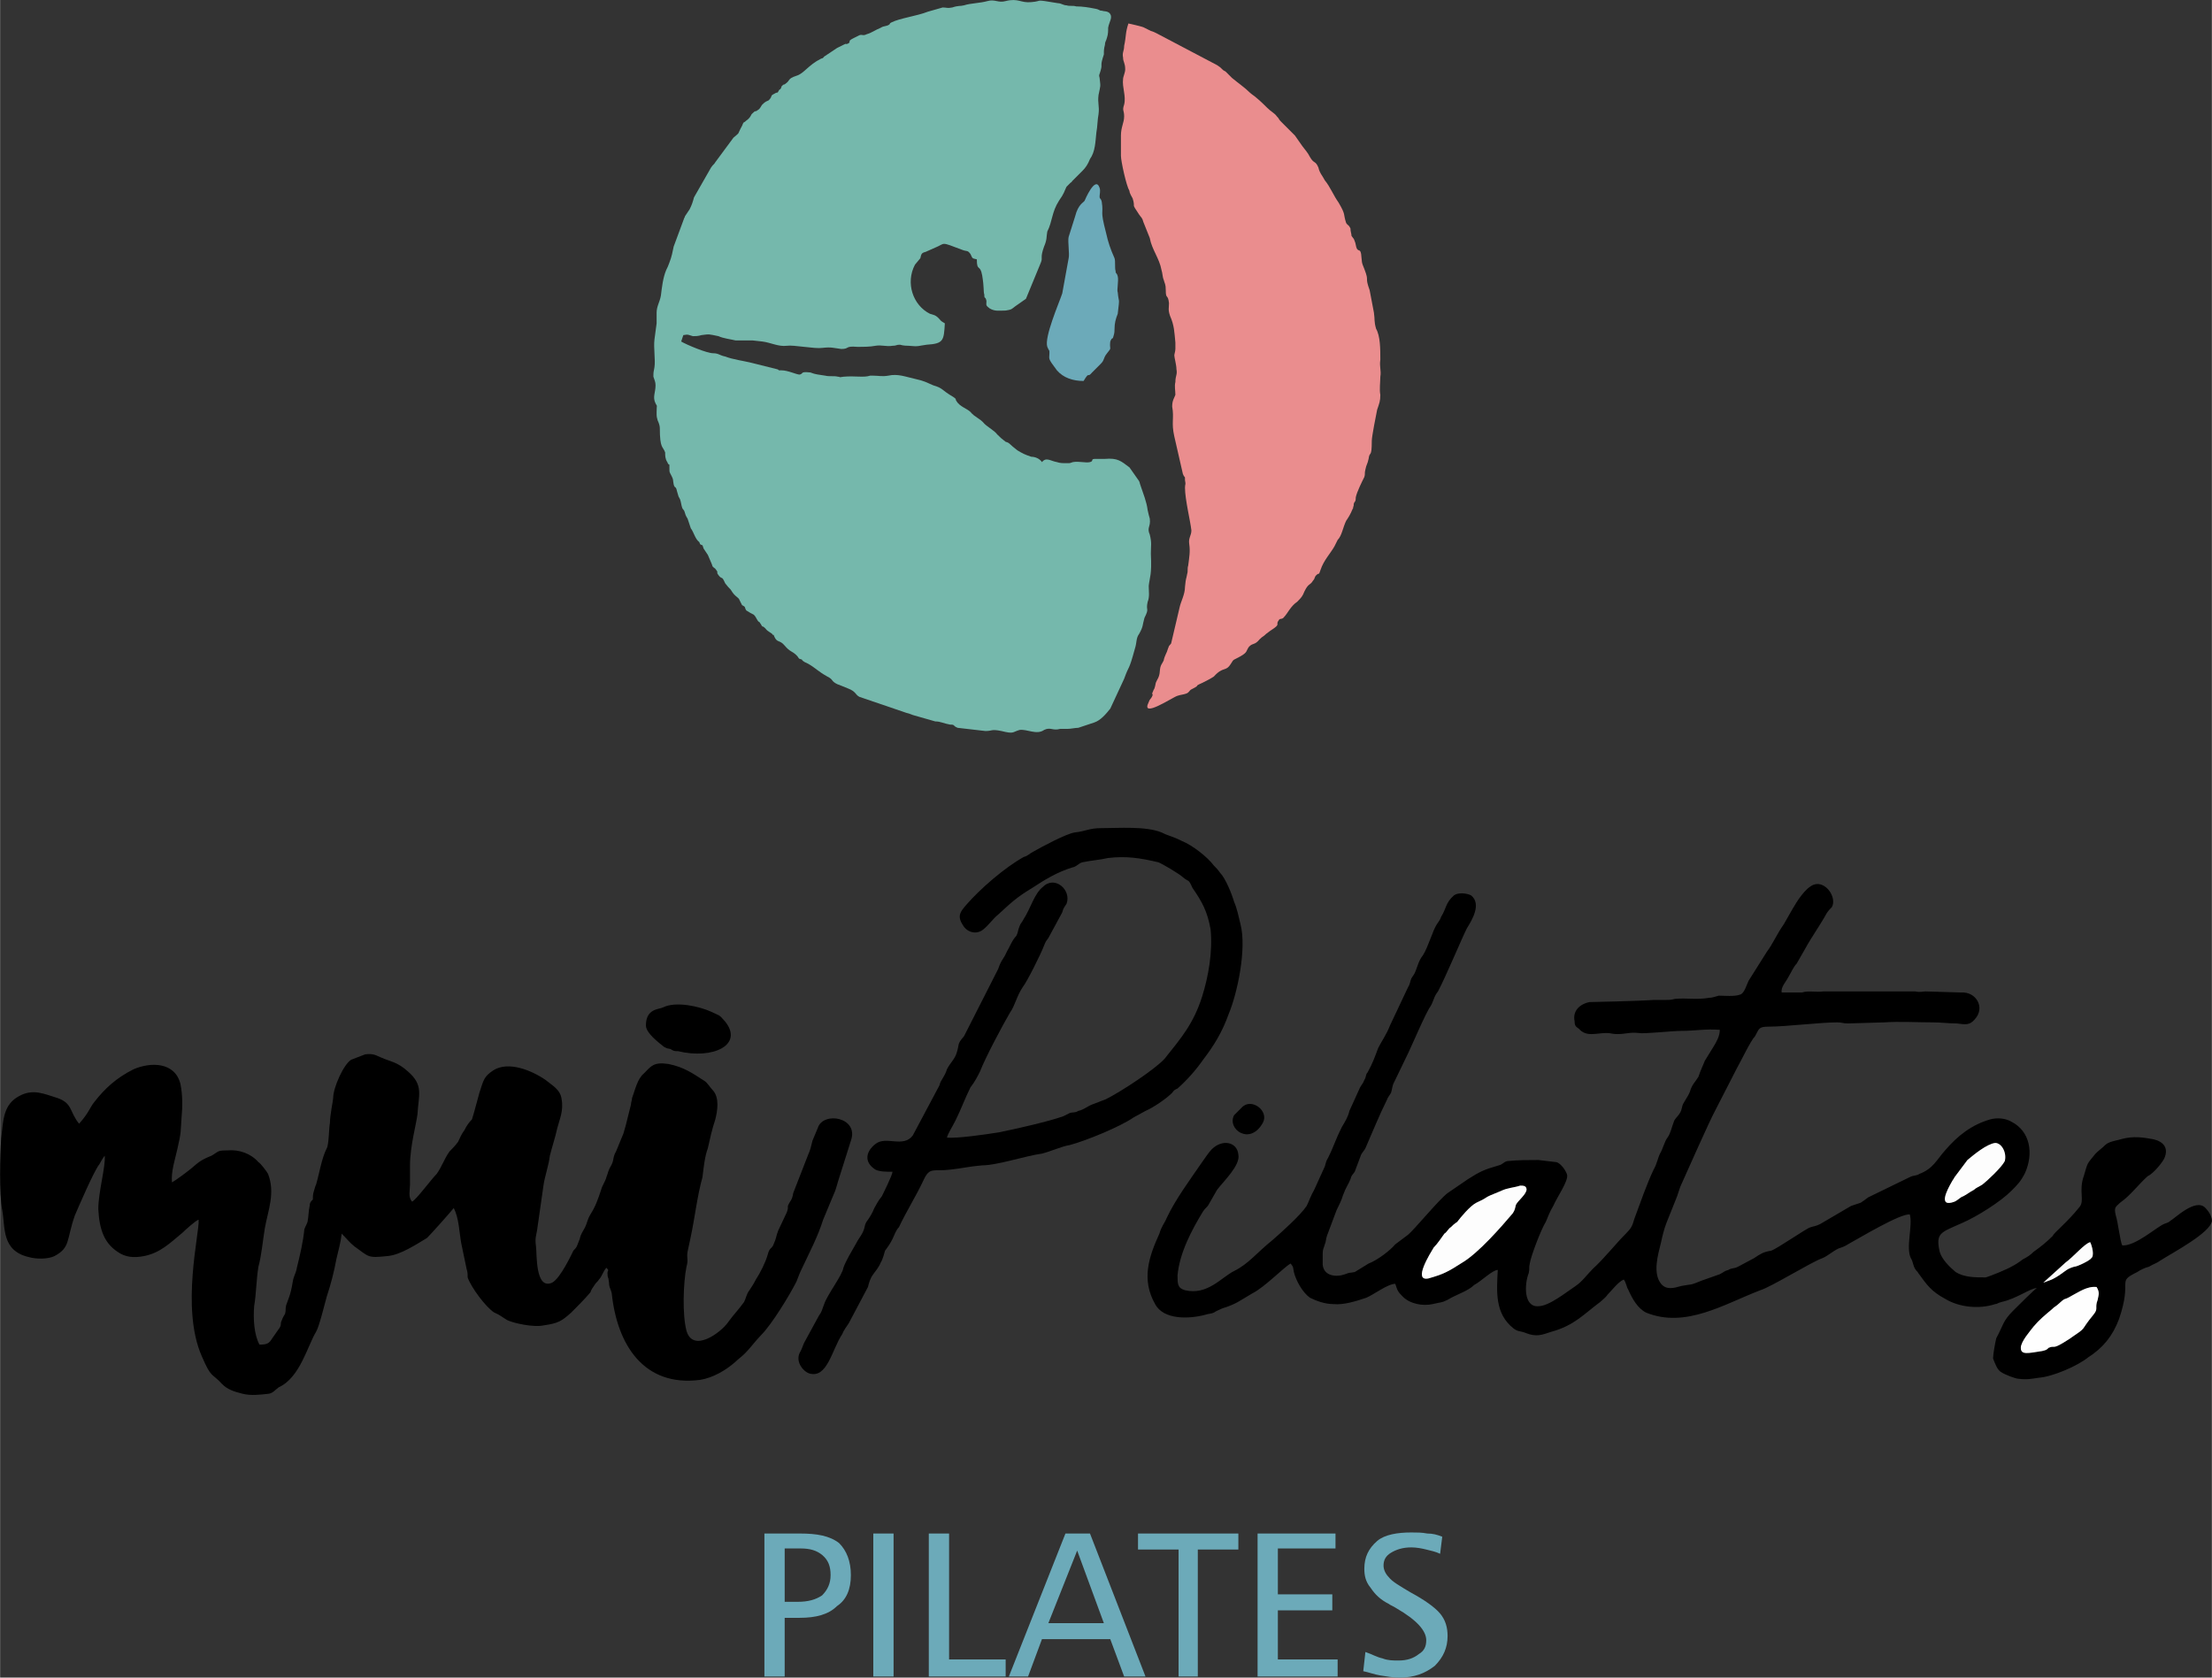 <?xml version="1.0" encoding="UTF-8"?>
<!DOCTYPE svg PUBLIC "-//W3C//DTD SVG 1.1//EN" "http://www.w3.org/Graphics/SVG/1.1/DTD/svg11.dtd">
<!-- Creator: CorelDRAW X8 -->
<svg xmlns="http://www.w3.org/2000/svg" xml:space="preserve" width="52.919mm" height="40.145mm" version="1.1" style="shape-rendering:geometricPrecision; text-rendering:geometricPrecision; image-rendering:optimizeQuality; fill-rule:evenodd; clip-rule:evenodd"
viewBox="0 0 2072 1572"
 xmlns:xlink="http://www.w3.org/1999/xlink">
 <rect x="0" y="0" width="2072" height="1572" fill="#333333" stroke="none"/>
 <defs>
  <style type="text/css">
   <![CDATA[
    .fil3 {fill:black}
    .fil2 {fill:#6CAAB9}
    .fil0 {fill:#75B8AC}
    .fil1 {fill:#EA8D8E}
    .fil6 {fill:#FCFCFC}
    .fil4 {fill:#FDFDFD}
    .fil5 {fill:#FEFEFE}
    .fil7 {fill:#6CAAB9;fill-rule:nonzero}
   ]]>
  </style>
 </defs>
 <g id="Capa_x0020_1">
  <path class="fil0" d="M915 243c0,12 3,4 5,15 2,12 1,15 2,18 0,5 1,1 2,6 0,4 -1,4 3,7 5,3 9,2 15,2 6,-1 5,-1 9,-4l10 -7 14 -34c2,-5 -1,-4 3,-15 3,-7 2,-9 3,-14 5,-10 4,-18 11,-29 5,-7 5,-9 7,-13l4 -4c0,0 0,0 0,0 1,0 1,-1 1,-1l10 -10c3,-3 5,-6 7,-11 5,-7 5,-16 6,-25 1,-5 1,-12 2,-17 1,-8 -1,-10 0,-18 2,-10 2,-7 1,-16 -1,-3 0,-3 1,-7 2,-7 -1,-3 3,-15 0,-4 0,-5 1,-9 0,-3 1,-3 2,-7 1,-3 1,-6 1,-9 1,-6 5,-10 1,-14 -3,-2 -4,-1 -7,-2 -3,0 -1,-1 -7,-2 -5,-1 -11,-2 -17,-2 -3,-1 -6,0 -9,-1 -3,0 -5,-2 -8,-2 -24,-4 -13,-2 -25,-1 -10,1 -12,-4 -24,-1 -7,2 -10,-2 -17,0 -7,2 -16,2 -22,4 -4,1 -5,0 -11,2 -5,1 -5,0 -9,0l-14 4c-10,4 -26,6 -34,10 -2,1 -1,1 -2,2 -3,2 -5,1 -8,3 -5,2 -9,5 -13,6 -4,2 -4,0 -7,1l-6 3c-6,3 -1,3 -5,5 -3,1 0,-1 -4,1l-6 3c-3,2 0,0 -3,2l-9 6c-2,2 0,1 -3,2 -12,6 -16,14 -23,16 -9,3 -5,4 -11,8 -2,1 0,-1 -3,2 0,1 -1,3 -2,3 -3,5 0,1 -5,4 -4,2 -1,2 -5,6 -2,1 -3,1 -6,4 -1,1 -2,4 -4,5 -4,3 -1,-1 -6,4 -1,2 -2,4 -5,6 -3,3 -2,0 -4,5 -5,9 -1,5 -8,11l-17 23c-1,2 -2,2 -4,5l-16 28c-1,4 -2,7 -4,11l-4 6c-1,1 0,1 -1,2l-10 27c-1,5 -2,10 -4,15 -1,3 -2,5 -3,7 -3,7 -4,16 -5,24 -1,6 -4,10 -4,16 0,3 0,6 0,10l-2 15c-1,8 1,19 0,26 -1,5 -1,5 -1,9 1,3 2,5 2,8 0,7 -3,11 0,17 2,4 1,0 1,8 0,5 0,4 1,8 1,2 2,5 2,7 0,20 3,17 5,23 0,3 0,6 2,9 2,5 2,-1 2,6 0,4 0,3 2,7 2,4 1,3 2,8 1,4 2,1 3,6 2,7 1,4 3,8 1,3 1,5 2,8 1,2 1,1 2,3 1,3 1,4 3,7l3 9c3,4 4,10 8,13 1,3 1,2 3,3 1,3 0,0 1,3l4 6c1,2 2,5 3,7 2,4 0,3 4,6 4,5 0,2 3,6 3,4 3,1 5,5 2,4 0,1 4,6 3,3 2,2 4,5 2,3 4,4 6,6l3 6c4,2 2,2 4,5 3,2 5,3 7,4 2,2 2,3 4,6 2,2 1,0 2,2 1,1 1,2 2,3 1,0 2,1 3,2 2,3 6,4 7,6 3,3 -1,-3 1,1 3,7 5,3 10,9 5,6 7,5 11,9 3,3 1,3 5,4 1,2 4,3 6,4 7,4 9,7 18,12 6,3 3,4 9,7l10 4c8,3 7,6 11,8l44 15c4,1 3,1 6,2l21 6c5,0 8,2 14,3 5,0 2,1 7,3l26 3c7,0 5,-2 15,0 12,3 10,1 17,-1 7,-1 16,5 23,0 6,-3 8,1 15,-1l7 0c3,0 7,-1 10,-1l15 -5c6,-2 11,-8 15,-13l13 -28c5,-14 4,-6 10,-28 2,-6 1,-10 4,-14 4,-7 3,-8 5,-15 5,-10 1,-6 3,-15 2,-5 1,-10 1,-15 1,-9 3,-10 2,-30 0,-8 1,-10 -1,-18 -3,-7 1,-7 0,-15 -1,-4 -1,-3 -2,-8 -1,-8 -4,-15 -7,-24 -1,-4 -1,-3 -3,-6l-7 -10c-8,-6 -11,-9 -23,-8 -2,0 -7,0 -9,0 -5,0 -1,2 -5,3 -4,1 -10,-1 -16,0 -3,1 -2,1 -6,1 -4,0 -6,0 -9,-1 -6,-1 -10,-5 -14,0 -2,-3 -6,-5 -10,-5 -6,-2 -8,-3 -13,-6 -8,-6 -7,-7 -11,-8 -4,-3 -5,-4 -8,-7 -2,-3 -9,-7 -12,-10 -4,-5 -9,-6 -13,-11 -3,-3 -10,-5 -13,-10 -2,-3 1,-1 -3,-4 -12,-7 -9,-8 -19,-11 -7,-3 -8,-4 -17,-6 -9,-2 -16,-5 -25,-3 -6,1 -9,0 -14,0 -3,0 0,0 -3,0 -6,2 -14,0 -25,1 -6,1 -2,0 -5,0 -4,-1 -8,0 -12,-1 -6,-1 -9,-1 -14,-3 -10,-1 -6,1 -10,2 -3,0 -11,-4 -17,-4 -5,0 -1,0 -4,-1l-24 -6c-8,-2 -17,-3 -25,-6 -5,-1 -6,-3 -11,-3 -6,0 -25,-8 -30,-11l2 -6c5,-1 5,0 9,1 2,0 5,0 8,-1 8,-1 6,-1 16,1 4,2 12,3 16,4 5,0 12,0 16,0l9 1c8,1 15,5 23,4 6,-1 26,3 33,2 9,-1 10,0 18,1 8,0 3,-3 15,-2 6,0 12,0 17,-1 6,-1 10,1 16,0 4,0 3,-1 7,-1 3,1 7,1 8,1 10,1 9,0 17,-1 16,-1 16,-4 17,-20 -5,-3 -3,-2 -6,-5 -3,-3 -5,-3 -8,-4 -16,-8 -23,-29 -14,-46l5 -6c1,-4 1,-5 5,-6l9 -4c10,-4 4,-6 25,2 5,2 5,0 8,4 2,4 1,4 6,5l0 0 0 0z"/>
  <path class="fil1" d="M1053 109c0,6 -3,10 -3,18 0,7 0,11 0,18l0 1c0,5 5,28 8,33 0,2 2,5 3,7 3,10 -2,3 6,15 2,3 3,3 4,7l6 15c2,11 9,19 11,30 1,3 1,7 2,9 1,4 2,4 2,10 0,9 2,3 3,12 0,5 -1,6 1,12 4,9 4,15 5,25 0,2 0,3 0,6 0,2 -1,5 -1,6 0,2 2,9 2,13 1,5 -1,6 -1,12 -1,4 0,8 0,12 -1,3 -3,5 -3,11 2,11 -1,15 2,28l8 35c2,5 2,1 2,6 1,5 0,3 0,7 0,11 5,31 6,40 0,5 -3,7 -2,13 1,7 0,12 -1,20 -1,3 0,5 -1,8 -1,6 -1,2 -2,12 0,7 -4,14 -5,19l-8 34c-3,4 -1,0 -3,5 -1,4 -3,6 -4,11 -2,4 -2,3 -3,6 -1,4 0,7 -3,12 -2,4 -1,2 -2,6 -1,4 -1,2 -2,5 -2,4 1,1 -1,5 -1,2 -2,2 -3,5 -8,16 23,-5 27,-6 3,-1 5,-1 8,-2 3,-1 3,-3 5,-4 10,-5 1,-2 10,-6 4,-2 8,-4 11,-6 9,-10 11,-4 16,-12 3,-5 2,-3 9,-7 7,-4 5,-5 8,-9 4,-4 5,-1 10,-7 3,-3 3,-2 6,-5l4 -3c11,-7 4,-5 8,-10 1,-2 3,0 5,-3 3,-3 6,-10 12,-14 4,-4 5,-5 7,-10 4,-8 5,-5 8,-10 2,-2 1,-3 3,-5 3,-3 2,1 4,-5 3,-9 9,-15 13,-22l3 -6c4,-4 5,-12 8,-18 2,-3 4,-6 6,-11 1,-1 0,-1 1,-3 0,-5 2,-2 2,-8 1,-5 6,-15 8,-19 1,-3 0,-3 1,-7 1,-5 2,-5 3,-10 1,-8 3,0 3,-17 0,-4 4,-24 5,-29 2,-6 3,-8 3,-14 -1,-5 0,-12 0,-17 1,-6 -1,-9 0,-16 0,-10 0,-22 -4,-29 -2,-7 -1,-8 -2,-15l-4 -21c-5,-14 0,-7 -5,-20 -3,-7 -2,-6 -3,-14 -1,-5 -2,-2 -4,-5 -1,-2 -1,-5 -2,-7 -1,-3 -1,-2 -3,-5 0,-2 -1,-4 -1,-7 -2,-4 -2,-2 -4,-5 -3,-9 0,-7 -7,-19 -5,-7 -8,-15 -13,-21 -2,-4 -5,-7 -6,-12 -3,-7 -4,-3 -8,-10 -2,-4 -4,-6 -7,-10 -3,-4 -4,-6 -7,-10l-13 -13c-3,-3 -1,-2 -4,-5 -2,-3 -5,-4 -9,-8 -12,-12 -14,-12 -16,-14 -5,-5 -11,-9 -17,-14l-6 -6c-2,-1 -2,-1 -3,-2 -2,-2 -2,-2 -5,-4l-57 -30c-2,-1 -2,-1 -5,-2 -4,-2 -4,-2 -6,-3 -1,-1 -15,-4 -15,-4 -3,9 -2,12 -4,21 0,5 -2,6 -1,11 0,4 2,5 2,11 0,3 -2,7 -2,9 -1,8 3,16 1,24 -2,6 0,5 0,11l0 0 0 0z"/>
  <path class="fil2" d="M1015 357c6,-10 3,-2 8,-8l8 -8c4,-4 2,-5 6,-10 5,-6 2,-3 3,-11 2,-5 2,-1 3,-5 1,-3 1,-5 1,-7 0,-5 1,-9 3,-14 2,-17 1,-9 0,-20 -1,-2 1,-11 0,-15 -1,-4 -2,-2 -2,-5 -1,-3 0,-9 -1,-12 -4,-9 -6,-15 -8,-24 -6,-23 -2,-16 -4,-29 -1,-4 -2,-2 -2,-5 0,-2 1,-5 0,-8 -4,-12 -14,12 -14,12 -1,2 -6,3 -9,15l-6 19c-1,4 1,16 0,20l-6 33c-3,9 -17,41 -14,50 2,5 2,2 2,6 0,6 -2,4 7,16 6,7 15,10 25,10l0 0z"/>
  <g id="_2901400041888">
   <path class="fil3" d="M584 1062l-7 17c-3,5 -2,8 -4,12 -4,7 -3,7 -5,12 -1,4 -4,8 -5,12 -3,9 -5,15 -10,23 -3,5 -3,8 -5,12 -2,4 -4,6 -5,11 -3,7 -2,7 -6,11 -1,2 -12,26 -20,30 -16,7 -14,-28 -15,-34 -1,-8 0,-9 1,-15l6 -42c1,-8 5,-19 6,-28 2,-8 5,-17 7,-26 2,-8 6,-16 4,-27 -1,-9 -9,-13 -15,-18 -13,-9 -35,-18 -49,-9 -9,6 -9,9 -13,21 -2,7 -5,19 -7,25 -3,3 -5,6 -7,10 -3,4 -4,7 -6,11 -3,4 -5,6 -8,9 -5,7 -7,14 -12,21 -5,5 -19,24 -23,26 -4,-4 -2,-11 -2,-16 0,-7 0,-12 0,-18 0,-18 6,-39 7,-48 1,-18 6,-27 -9,-40 -10,-9 -16,-9 -25,-13 -5,-2 -7,-4 -15,-3l-13 5c-7,4 -17,26 -17,36 0,2 -3,16 -3,23 -1,5 -1,21 -3,24 -5,10 -7,24 -10,34 -1,2 -1,3 -2,6 -1,3 -1,5 -1,8 -2,2 -3,3 -3,6 -1,4 -1,10 -2,15 -1,3 -2,4 -3,7 -1,11 -4,24 -7,36 -1,6 -3,7 -4,14 -2,12 -4,15 -6,21 -1,4 0,4 -1,8 -1,2 -2,3 -3,6 -2,4 0,3 -2,7 -2,3 -5,7 -7,10 -3,5 -5,6 -12,6 -5,-9 -6,-24 -5,-36 2,-12 2,-25 4,-37 3,-11 4,-24 6,-36 3,-17 10,-33 3,-51 -1,-2 -7,-10 -9,-11 -7,-8 -18,-12 -29,-11 -10,0 -8,1 -15,5 -10,4 -12,6 -19,12 -5,4 -13,10 -18,13 -1,-10 3,-22 5,-31 4,-17 3,-17 4,-30 1,-10 1,-21 -1,-31 -5,-21 -28,-21 -44,-14 -16,8 -27,18 -37,31 -4,5 -5,10 -14,20 -9,-11 -6,-19 -20,-24 -13,-4 -23,-9 -36,-2 -15,8 -15,22 -17,40 -1,15 -2,52 1,67 3,16 -1,38 25,44 7,2 18,2 24,-1 15,-8 11,-15 19,-38 3,-7 18,-42 23,-48 1,-2 4,-7 5,-8 1,10 -6,34 -6,50 1,20 6,32 18,40 7,5 15,6 25,4 15,-3 24,-12 36,-22 2,-2 13,-12 15,-12 1,12 -17,83 3,128 9,21 9,15 19,26 5,5 11,7 19,9 8,2 16,1 25,0 4,-1 5,-3 9,-6 20,-9 27,-39 35,-52 3,-5 8,-26 10,-33 4,-12 7,-24 9,-35 2,-9 4,-15 5,-24 4,4 8,9 12,12 14,10 12,11 31,9 12,-1 27,-11 37,-17 4,-4 21,-23 25,-28 5,10 5,22 7,33l5 24c1,3 1,5 1,8 3,9 17,28 25,33 5,2 7,4 12,7 6,3 25,7 34,5 14,-2 17,-4 26,-12 5,-5 13,-13 18,-19 1,-3 2,-4 4,-7 1,-2 3,-3 4,-5 3,-3 4,-8 7,-11 3,3 1,2 1,5 0,5 1,4 1,6 1,5 0,3 1,7 1,3 1,2 2,6 5,48 30,88 83,81 12,-2 24,-9 33,-17 3,-3 5,-4 9,-8 5,-5 10,-12 15,-17 10,-10 27,-38 33,-50 2,-5 3,-8 5,-12 7,-15 15,-30 20,-46l10 -24c2,-4 3,-9 4,-12l12 -38c8,-22 -26,-28 -31,-12l-5 12c-1,4 -2,9 -4,13l-14 36c-1,7 -3,7 -5,12 0,3 0,3 -1,6l-8 17c-2,5 -2,8 -4,12 -2,6 -4,3 -6,11 -2,7 -7,17 -11,23 -2,4 -4,7 -6,10 -3,4 -3,7 -5,11 -5,7 -10,12 -15,19 -7,10 -33,29 -39,8 -4,-15 -3,-45 0,-60 2,-7 0,-8 1,-14 1,-5 2,-9 3,-14 4,-19 6,-38 11,-56 1,-8 2,-19 5,-27 2,-9 4,-18 7,-27 2,-8 4,-20 -2,-27 -3,-3 -5,-7 -8,-9 -11,-7 -19,-13 -34,-16 -14,-2 -16,2 -23,9 -6,5 -8,15 -11,23 0,2 -1,4 -1,6l-5 20c-1,3 -1,4 -2,7l0 0 0 0z"/>
   <path class="fil3" d="M1893 1263c0,-6 9,-16 12,-20 5,-6 11,-11 17,-16 1,-1 2,-2 5,-4 10,-9 4,-3 14,-9 6,-3 14,-9 23,-8 3,5 2,7 1,12 -3,8 1,8 -4,14 -14,17 -4,10 -23,23 -17,11 -12,5 -19,8 -2,2 -2,2 -6,3 -13,2 -20,4 -20,-3l0 0 0 0zm42 -80c7,-5 18,-18 23,-19 2,4 4,13 1,15 -1,2 -13,8 -16,8 -7,2 -8,4 -14,8 -3,2 -5,3 -7,4l-8 3 21 -19zm-511 -72c3,0 6,0 6,4 -1,5 -8,10 -10,14 -1,4 -1,5 -3,8 -11,13 -32,37 -47,46 -14,9 -18,11 -32,15 -15,3 2,-24 5,-29 4,-4 7,-9 10,-13 2,-1 4,-5 6,-6 2,-2 3,-3 6,-5 3,-4 12,-15 18,-18 15,-7 3,-3 23,-11 6,-3 12,-3 18,-5l0 0 0 0zm445 -40c6,0 11,9 9,17 -3,6 -17,19 -21,22 -3,2 -6,3 -8,5 -4,2 -6,4 -10,6 -3,1 -4,3 -8,5 -16,6 -7,-11 -3,-18 1,-2 2,-3 3,-5l12 -16c6,-5 18,-15 26,-16l0 0 0 0zm-200 -141c-1,-5 4,-10 6,-14 3,-5 5,-10 8,-13l8 -14c6,-11 14,-22 20,-33 2,-3 3,-4 5,-6 5,-9 -6,-25 -17,-21 -8,3 -16,16 -20,23 -3,5 -5,9 -8,14 -7,10 -10,18 -16,26l-17 27c-2,4 -4,12 -8,13 -5,2 -15,1 -20,1 -4,1 -6,2 -9,2 -11,2 -21,0 -32,1 -4,1 -5,1 -9,1 -4,0 -7,0 -11,0 -13,1 -58,2 -60,2 -10,2 -16,9 -14,18 0,4 1,5 4,7 7,8 16,4 26,4 4,0 5,1 10,1 8,0 12,-2 20,-1 5,1 31,-2 40,-2 13,0 22,-2 36,-1 0,6 -3,11 -6,16l-8 13c-2,5 -4,9 -6,15 -3,5 -6,7 -8,14 -2,5 -6,10 -7,13 -1,4 -1,5 -3,8 -2,3 -4,4 -5,7 -2,5 -3,11 -6,15 -3,4 -4,10 -7,15 -2,4 -3,10 -6,15 -7,15 -12,30 -18,46 -2,7 -3,9 -8,14 -10,10 -20,23 -31,33 -5,5 -10,12 -16,16 -9,6 -25,19 -35,19 -14,1 -13,-21 -9,-31 1,-4 0,-5 1,-9 1,-7 11,-33 15,-39 2,-5 4,-10 7,-15 4,-9 14,-23 13,-29 -1,-4 -6,-11 -10,-12l-17 -2c-10,0 -19,0 -29,1 -4,1 -4,3 -8,4 -14,4 -18,6 -29,13l-19 13c-8,6 -31,34 -37,39 -4,3 -8,6 -12,9 -5,6 -17,15 -25,18l-13 8c-5,1 -4,0 -9,2 -8,3 -20,2 -21,-9 0,-2 0,-7 0,-10 0,-5 1,-5 2,-9 1,-2 1,-5 2,-8l9 -24c2,-4 5,-10 6,-14 3,-8 5,-10 7,-15 1,-4 2,-4 4,-7l6 -16c1,-2 3,-4 4,-6 7,-16 13,-31 20,-45 1,-3 3,-5 4,-7 1,-3 1,-5 2,-8l14 -29c3,-6 17,-39 21,-44 3,-5 3,-9 7,-14 7,-13 22,-49 27,-59 5,-8 14,-23 4,-31 -4,-2 -12,-3 -16,0 -8,7 -7,12 -12,20 -1,3 -2,4 -4,7 -4,6 -8,21 -13,29 -4,5 -5,10 -7,15 -1,3 -3,5 -4,7 -1,2 -1,5 -3,8l-17 36c-3,8 -8,15 -11,21 -3,8 -5,14 -10,23 -2,2 -1,4 -3,7 -1,3 -3,5 -4,7l-10 22c-1,5 -4,10 -7,15 -7,14 -7,17 -13,29 -2,3 -2,5 -3,8l-10 22c-3,5 -5,11 -7,15 -6,9 -24,25 -32,32 -15,12 -22,22 -36,29 -12,6 -25,23 -46,18 -7,-2 -7,-6 -7,-14 2,-21 13,-42 24,-60 2,-3 4,-4 5,-6l8 -14c6,-8 22,-23 20,-33 -1,-12 -15,-15 -25,-5 -3,3 -6,8 -9,12 -11,16 -25,35 -33,52 -2,5 -5,8 -7,15 -10,22 -17,43 -4,66 8,15 32,14 47,10 3,-1 6,-1 8,-2 3,-2 4,-2 8,-4 13,-4 16,-7 28,-14 12,-6 30,-25 36,-28 3,4 2,3 3,8 2,8 8,19 15,24 6,3 14,6 22,6 10,1 22,-3 31,-6 7,-3 20,-13 27,-13 2,6 2,7 7,12 7,7 19,9 28,7 8,-2 8,-1 14,-4 8,-5 19,-8 25,-14 6,-3 17,-14 22,-14 -1,20 -3,41 15,55 4,3 6,2 11,4 10,4 15,2 24,-1 22,-6 31,-17 46,-28 2,-2 5,-4 7,-7 4,-4 10,-12 15,-14 2,2 3,8 4,9 4,9 9,18 17,22 37,15 73,-8 107,-21 10,-3 47,-26 58,-30 5,-2 9,-6 15,-9 3,-1 6,-2 9,-4 11,-6 49,-29 58,-28 3,10 -4,31 1,41 2,3 2,7 4,10 1,2 2,2 3,4 8,11 12,17 25,24 13,8 32,10 47,5 2,0 2,-1 6,-2 14,-3 27,-13 33,-13 -2,1 -18,17 -22,21 -10,10 -9,13 -16,26 -1,4 -3,15 -3,19 2,5 4,11 8,13 3,2 13,6 16,6 8,1 12,0 19,-1 13,-1 36,-11 46,-19 14,-9 23,-20 29,-36 13,-38 -3,-34 17,-44 3,-2 7,-4 11,-5 5,-3 7,-3 11,-6 11,-7 47,-26 48,-37 0,-5 -4,-10 -6,-12 -9,-10 -29,10 -33,12 -2,2 -4,2 -6,3 -7,3 -27,21 -39,20 -2,-4 -4,-22 -6,-28 -2,-8 0,-8 4,-12 10,-7 17,-17 26,-25 5,-2 15,-14 16,-18 4,-11 -5,-16 -14,-17 -11,-2 -19,-2 -29,1 -4,1 -10,2 -13,5 -3,3 -6,5 -9,8 -9,11 -7,8 -11,21 -5,14 1,23 -4,29 -12,15 -24,24 -25,27 -6,6 -11,10 -18,15 -3,3 -6,5 -10,7 -4,3 -7,5 -11,7 -3,2 -20,9 -24,10 -10,0 -20,0 -28,-5 -6,-5 -13,-12 -15,-19 -4,-18 1,-18 21,-27 14,-6 36,-20 46,-30 6,-6 9,-9 13,-17 8,-18 5,-39 -13,-48 -5,-3 -13,-4 -20,-2 -17,5 -30,15 -42,29 -8,9 -11,17 -24,22 -3,2 -5,1 -9,3l-39 19c-4,3 -4,3 -7,5 -3,1 -6,2 -9,3l-29 17c-4,2 -6,2 -9,3 -4,1 -31,20 -37,22 -7,1 -10,3 -16,7l-15 8c-4,2 -6,1 -9,3 -4,1 -4,2 -8,4l-17 6c-12,5 -9,3 -19,5 -7,2 -14,4 -19,-2 -8,-10 -3,-27 0,-39 1,-5 3,-13 5,-18l10 -25c1,-3 2,-6 3,-9 5,-11 27,-61 33,-72l20 -39c4,-7 13,-26 17,-30 4,-7 3,-9 13,-9 16,0 48,-4 64,-4 5,0 5,1 10,1l34 -1c15,-1 30,0 46,0 7,0 14,1 22,1 8,1 12,2 17,-4 10,-11 1,-26 -13,-25l-33 -1c-3,0 -5,1 -10,0 -7,0 -15,0 -22,0l-64 0c-7,1 -14,-1 -20,1 -3,0 -1,0 -4,0l-15 0 0 0 0 0z"/>
   <path class="fil3" d="M1032 776c-12,0 -15,3 -25,4 -8,1 -32,14 -39,18 -4,2 -5,4 -9,5 -18,10 -41,30 -54,45 -5,6 -9,10 -3,19 4,7 13,9 19,4 6,-5 9,-10 14,-14 12,-11 17,-16 32,-25 12,-8 24,-15 37,-19 5,-1 6,-4 10,-5 10,-2 15,-2 24,-4 17,-2 30,0 47,4 3,1 20,11 23,14 6,5 5,1 9,10 9,13 14,22 17,39 2,21 -2,44 -8,63 -8,25 -19,38 -35,58 -9,10 -41,31 -55,38l-13 5c-5,2 -8,5 -13,6 -3,2 -5,1 -8,2 -2,1 -4,2 -6,3 -14,5 -45,12 -60,15 -12,2 -40,6 -49,5 1,-4 5,-10 8,-16 5,-10 9,-21 14,-31 4,-5 7,-11 9,-15 5,-13 21,-43 28,-55 5,-7 6,-15 12,-24 4,-5 17,-31 20,-39 2,-5 2,-4 4,-7l13 -24c1,-4 2,-5 4,-8 5,-13 -11,-27 -22,-16 -8,6 -12,21 -18,30 -2,4 -3,4 -4,7 -2,5 -1,5 -3,9 -4,4 -6,10 -9,15 -3,7 -5,7 -8,16l-32 63c-7,8 -4,7 -7,16 -2,6 -6,9 -9,15 -2,7 -6,10 -7,15l-25 47c-9,12 -25,0 -35,8 -9,7 -11,17 0,24 4,2 10,2 16,2 0,3 -9,21 -10,23 -4,5 -4,6 -7,11 -2,5 -4,8 -6,11 -4,5 -2,6 -5,12 -2,4 -4,6 -6,10 -4,7 -10,17 -12,23 -1,7 -15,25 -18,34 -2,5 -2,7 -5,11l-12 22c-3,5 -3,7 -5,11 -6,9 2,19 8,21 17,5 21,-22 31,-37 1,-3 4,-7 6,-10l18 -34c1,-4 2,-8 5,-12 2,-3 5,-6 7,-11 2,-3 3,-8 4,-11 3,-4 5,-7 7,-11 2,-4 3,-8 6,-11 7,-15 16,-29 23,-44 6,-13 9,-8 25,-10 10,-1 18,-3 30,-4 14,0 41,-9 56,-11 8,-2 19,-7 26,-8 15,-4 47,-17 60,-26l11 -6c7,-3 19,-11 25,-17 2,-3 3,-3 5,-4 9,-8 17,-17 24,-27 10,-13 18,-26 24,-43 8,-19 17,-61 11,-84 -2,-8 -3,-14 -6,-21 -2,-7 -8,-22 -13,-27 -2,-3 -4,-5 -6,-7 -6,-8 -20,-19 -30,-23 -10,-5 -11,-4 -19,-8 -15,-6 -40,-4 -56,-4l0 0 0 0z"/>
   <path class="fil4" d="M1424 1111c-6,2 -12,2 -18,5 -20,8 -8,4 -23,11 -6,3 -15,14 -18,18 -3,2 -4,3 -6,5 -2,1 -4,5 -6,6 -3,4 -6,9 -10,13 -3,5 -20,32 -5,29 14,-4 18,-6 32,-15 15,-9 36,-33 47,-46 2,-3 2,-4 3,-8 2,-4 9,-9 10,-14 0,-4 -3,-4 -6,-4l0 0 0 0z"/>
   <path class="fil3" d="M605 961c0,7 12,16 17,20 4,2 2,1 6,2 3,2 4,2 7,2 33,8 62,-6 44,-28 -6,-7 -5,-5 -13,-9 -11,-5 -33,-10 -45,-4 -4,2 -16,1 -16,17l0 0 0 0z"/>
   <path class="fil5" d="M1893 1263c0,7 7,5 20,3 4,-1 4,-1 6,-3 7,-3 2,3 19,-8 19,-13 9,-6 23,-23 5,-6 1,-6 4,-14 1,-5 2,-7 -1,-12 -9,-1 -17,5 -23,8 -10,6 -4,0 -14,9 -3,2 -4,3 -5,4 -6,5 -12,10 -17,16 -3,4 -12,14 -12,20l0 0 0 0z"/>
   <path class="fil4" d="M1869 1071c-8,1 -20,11 -26,16l-12 16c-1,2 -2,3 -3,5 -4,7 -13,24 3,18 4,-2 5,-4 8,-5 4,-2 6,-4 10,-6 2,-2 5,-3 8,-5 4,-3 18,-16 21,-22 2,-8 -3,-17 -9,-17l0 0 0 0z"/>
   <path class="fil3" d="M1183 1052c6,-11 -11,-24 -20,-14 -2,2 -6,6 -7,7 -7,13 15,29 27,7l0 0z"/>
   <path class="fil6" d="M1914 1202l8 -3c2,-1 4,-2 7,-4 6,-4 7,-6 14,-8 3,0 15,-6 16,-8 3,-2 1,-11 -1,-15 -5,1 -16,14 -23,19l-21 19z"/>
  </g>
  <g id="_2901400043520">
   <path class="fil7" d="M735 1451l0 50 12 0c10,0 17,-2 23,-6 5,-5 8,-11 8,-19 0,-8 -2,-14 -8,-19 -5,-4 -11,-6 -20,-6l-15 0 0 0zm-19 -14l33 0c16,0 28,2 37,9 7,7 11,17 11,30 0,13 -4,23 -13,29 -8,8 -20,11 -35,11l-14 0 0 55 -19 0 0 -134 0 0 0 0z"/>
   <polygon id="_1" class="fil7" points="818,1437 837,1437 837,1571 818,1571 "/>
   <polygon id="_2" class="fil7" points="870,1437 889,1437 889,1555 942,1555 942,1571 870,1571 "/>
   <path id="_3" class="fil7" d="M1009 1453l-27 68 52 0 -25 -68 0 0zm-11 -16l23 0 52 134 -20 0 -13 -35 -64 0 -13 35 -18 0 53 -134 0 0z"/>
   <polygon id="_4" class="fil7" points="1066,1437 1160,1437 1160,1452 1122,1452 1122,1571 1104,1571 1104,1452 1066,1452 "/>
   <polygon id="_5" class="fil7" points="1178,1437 1251,1437 1251,1451 1197,1451 1197,1494 1248,1494 1248,1509 1197,1509 1197,1555 1253,1555 1253,1571 1178,1571 1178,1437 "/>
   <path id="_6" class="fil7" d="M1351 1440l-2 16c-4,-2 -9,-3 -13,-4 -4,-1 -9,-2 -14,-2 -8,0 -14,2 -19,5 -5,3 -7,7 -7,12 0,4 2,8 5,11 3,4 10,8 20,14 13,7 23,14 28,20 5,6 7,13 7,21 0,11 -4,20 -12,28 -9,7 -19,11 -33,11 -6,0 -12,-1 -18,-2 -6,-1 -11,-3 -16,-4l2 -18c6,2 11,5 16,6 5,2 10,2 15,2 8,0 14,-2 19,-6 5,-3 7,-7 7,-13 0,-9 -9,-19 -28,-30 -3,-2 -6,-3 -7,-4 -8,-4 -13,-9 -17,-15 -5,-6 -6,-12 -6,-18 0,-11 4,-19 12,-26 7,-6 19,-8 32,-8 5,0 10,0 15,1 5,0 9,1 14,3l0 0 0 0z"/>
  </g>
 </g>
</svg>
